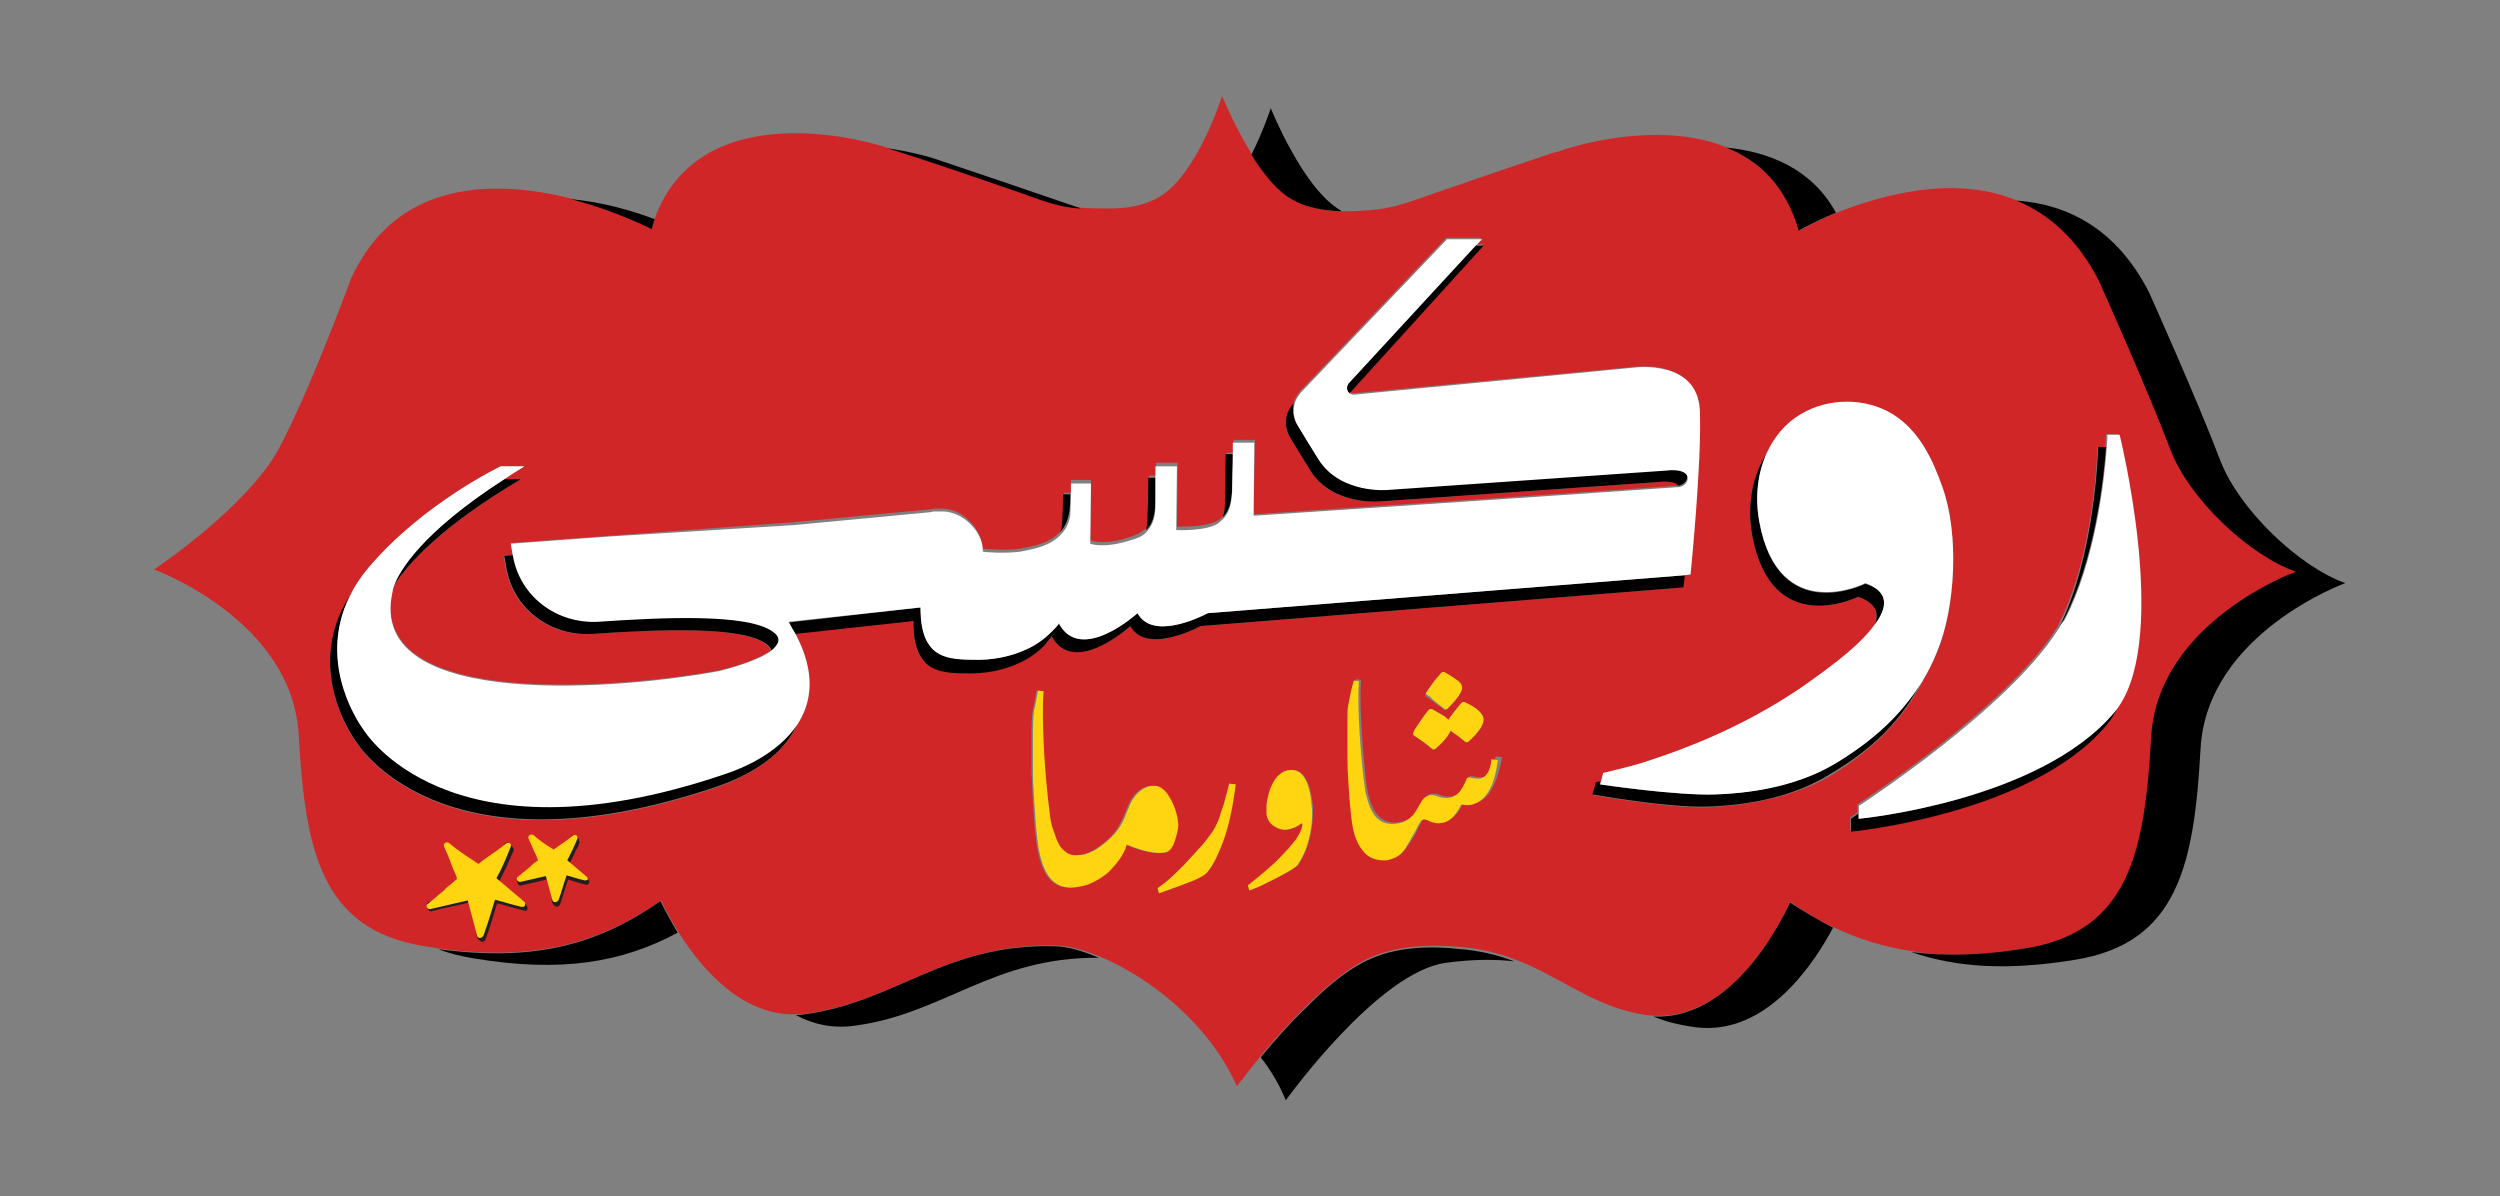 <?xml version="1.0" encoding="utf-8"?>
<!-- Generator: Adobe Illustrator 27.9.0, SVG Export Plug-In . SVG Version: 6.00 Build 0)  -->
<svg version="1.1" id="Layer_1" xmlns="http://www.w3.org/2000/svg" xmlns:xlink="http://www.w3.org/1999/xlink" x="0px" y="0px"
	 viewBox="0 0 349 167" style="enable-background:new 0 0 349 167;" xml:space="preserve">
<rect x="0" y="0" width="349" height="167" fill="#808080" stroke="none"/>
<style type="text/css">
	.st0{clip-path:url(#SVGID_00000164484580299984635020000010418060359573425808_);}
	.st1{clip-path:url(#SVGID_00000182526009366278563780000003278575394412287901_);fill:#D12627;}
	.st2{clip-path:url(#SVGID_00000182526009366278563780000003278575394412287901_);}
	.st3{clip-path:url(#SVGID_00000182526009366278563780000003278575394412287901_);fill:#FFFFFF;}
	.st4{clip-path:url(#SVGID_00000182526009366278563780000003278575394412287901_);fill:#231F20;}
	.st5{clip-path:url(#SVGID_00000182526009366278563780000003278575394412287901_);fill:#FFD410;}
</style>
<g>
	<g>
		<defs>
			<rect id="SVGID_1_" x="4.5" y="-52.5" width="340" height="272"/>
		</defs>
		<clipPath id="SVGID_00000059303854195685396190000010512291375354432426_">
			<use xlink:href="#SVGID_1_"  style="overflow:visible;"/>
		</clipPath>
		<g style="clip-path:url(#SVGID_00000059303854195685396190000010512291375354432426_);">
			<defs>
				<rect id="SVGID_00000044885270115910199570000015132771546603751608_" x="4.5" y="-52.5" width="340" height="272"/>
			</defs>
			<clipPath id="SVGID_00000002386495480563684220000003656254013414303401_">
				<use xlink:href="#SVGID_00000044885270115910199570000015132771546603751608_"  style="overflow:visible;"/>
			</clipPath>
			<path style="clip-path:url(#SVGID_00000002386495480563684220000003656254013414303401_);fill:#D12627;" d="M282.8,132.4
				c14.5-2.3,16.7-13.4,17.6-29.5c0.9-16.1,20.2-23.1,20.2-23.1c-6.6-2.3-14.9-10.3-17.5-17c-3.3-8.7-10-23.6-10-23.6
				c-3-6-7.1-9.4-11.5-11.2c-8.9-3.7-19.1-0.7-25.2,1.7c-3.2,1.3-5.2,2.5-5.2,2.5c-1.8-6.2-5.6-9.7-10.1-11.6
				c-8.4-3.5-19-0.9-22.5,0.2c-0.6,0.2-1.1,0.4-1.7,0.5c-3.9,1.3-7.7,2.6-11.5,3.9c-1.9,0.7-3.9,1.3-5.8,2c-2.3,0.8-4.6,1.7-7.1,2
				c-1.6,0.2-3.4,0.3-5.1,0.3c-2.5-0.1-5-0.5-7-1.7c-2.1-1.2-4-3.6-5.6-6.2c-2.5-4-4.2-8.2-4.2-8.2s-3.5,11.1-8.8,14.1
				c-2,1.2-4.5,1.6-6.9,1.6c-1.3,0-2.6,0-3.9-0.1c-0.7-0.1-1.4-0.1-2-0.2c-2.4-0.3-4.5-1.3-6.7-2c-6-2.1-12.1-4.2-18.2-6.1
				c-0.2-0.1-0.4-0.1-0.6-0.2c-5.1-1.6-26.1-6.4-32.1,10c-0.2,0.4-0.3,0.9-0.4,1.4c0,0-4.8-2.5-11.3-4.2
				C69.6,25.2,55.5,24.7,49,38.9c0,0-5.6,15.3-10,23.6c-4.4,8.3-17.5,17-17.5,17s19.3,7,20.2,23.1c0.9,16.1,3.1,27.2,17.6,29.5
				c0.6,0.1,1.3,0.2,1.9,0.3c13.4,1.8,22.3-0.6,31.1-6.7c0,0,0.8,1.9,2.4,4.4c3,4.8,8.7,11.8,16.6,11.5c0.4,0,0.8,0,1.2-0.1
				c12.8-1.7,19.5-9.9,35-9.5c1.6,0,3.8,0.6,6.2,1.6c6.6,2.8,15,9.1,19,18.1c-0.1-0.1,0.7-1,0.8-1.1c0.7-1,1.5-1.9,2.2-2.8
				c0.1-0.1,0.2-0.3,0.3-0.4c2-2.4,4.1-4.7,6.3-6.9c2.5-2.4,5.3-5,8.5-6.6c4-1.9,8.7-2.1,13.1-1.7c2.6,0.2,5.1,0.8,7.5,1.7
				c0.8,0.3,1.5,0.6,2.2,0.9c5.4,2.5,9.9,6,16.2,6.9c0.4,0,0.7,0.1,1.1,0.1c12.1,0.6,19-15.9,19-15.9c2,1.4,4,2.6,6,3.5
				c3.5,1.7,7.1,2.8,11.1,3.4C271.5,133.6,276.7,133.4,282.8,132.4 M292.8,62.4l1.1,0c0.1-1.1,0.1-1.8,0.1-1.8l1.7,0
				c0,0,6.9,27.7-0.1,37.9c-0.4,1-1,1.8-1.6,2.5c-10.5,12.6-35.7,14.9-35.7,14.9l0-1.8c0,0,0.4-0.2,1-0.7l0-1.1
				c0,0,20.8-13.5,27.8-24.6C292.5,77.6,292.8,62.4,292.8,62.4 M69.2,125.7c-0.6,1.7-1.1,3.6-1.8,5.4c-0.2-0.1-0.3-0.3-0.4-0.5
				c0-0.1,0-0.1,0-0.2c0,0,0,0,0,0c-0.7-2.8-0.7-2.8-1.3-5c-1.7,0.4-3.6,0.8-5.5,1.3c-0.1-0.2-0.2-0.3-0.1-0.4c0,0,0,0-0.1,0
				c1.4-1.1,2.6-2.2,4-3.3c0.1-0.1,0.3-0.3,0.3-0.3s-0.1-0.3-0.1-0.4c-0.6-1.4-1-2.5-1.9-4.4c1.5,1.2,2.9,2.1,4.5,3.1
				c1.4-1.2,3.2-2.3,4.1-3c0,0,0,0,0,0c0.2-0.1,0.3,0.4,0.4,0.6c-0.6,1.5-1.2,3-2,4.4c1.3,1.1,1.8,1.5,3.6,3
				c0.1,0.1,0.3,0.5,0.4,0.7C71.4,126.4,70.4,126,69.2,125.7 M79,122.3c-0.4,1.2-0.8,2.5-1.2,3.8c-0.1-0.1-0.2-0.2-0.3-0.4
				c0,0,0-0.1,0-0.1c0,0,0,0,0,0c-0.5-2-0.5-1.9-0.9-3.5c-1.2,0.3-2.5,0.5-3.9,0.9c-0.1-0.1-0.2-0.2-0.1-0.3c0,0,0,0,0,0
				c1-0.8,1.8-1.6,2.8-2.3c0.1-0.1,0.2-0.2,0.2-0.2s0-0.2-0.1-0.3c-0.4-1-0.7-1.7-1.3-3.1c1.1,0.9,2,1.4,3.1,2.2
				c1-0.8,2.2-1.6,2.9-2.1c0,0,0,0,0,0c0.1,0,0.2,0.3,0.3,0.4c-0.4,1.1-0.9,2.1-1.4,3.1c0.9,0.7,1.3,1,2.5,2.1
				c0.1,0.1,0.2,0.4,0.3,0.5C80.6,122.8,79.8,122.5,79,122.3 M134.7,93.9c-1.9-0.1-4.4-0.2-5.8-1.7c-1.3-1.5-1.4-3.7-1.5-5.6
				L111,88.4c3,5.6,2.3,9.8,0.2,12.9c-2.2,4.9-8,7.5-11.1,8.6c-38.9,13.2-50.4-6.3-50.4-6.3s-7.5-9.9-0.9-20.3
				c0.6-1.3,1.5-2.6,2.6-4c7.6-9,18.5-14.2,18.5-14.2l3.3,0c-1,0.6-1.9,1.2-2.8,1.8l2.3,0C61.5,73.6,56.9,78.8,55,81.7
				c-0.2,0.5-0.2,0.8-0.2,0.8C51,99.6,88.2,95.8,100.3,93.6c1.4-0.3,5.4-1.4,7.3-2.8c-0.1-0.3-0.3-0.6-0.7-0.9
				c-3.6-2.6-15.6-2-24.4-1.4c-5.7,0.4-10.9-3.5-11.9-9.2l-0.3-1.7l1.3-0.1l-0.3-1.7l13.7-1l25.8-1.9l19-1.8c0,0,0.2,0,0.6-0.1
				c0.2,0,0.3,0,0.5,0c0.1,0,0.1,0,0.2,0c0.2,0,0.4,0,0.6,0c1.4,0.1,2.6,0.7,3.5,1.6c1.1,1,1.8,2.3,1.9,3.8c0,0.1,0,0.1,0,0.2
				c0.2,0,3.3,0.3,5.3,0c1.6-0.3,4.2-0.7,5.7-2.5c0.1-0.2,0.1-0.5,0.2-0.8c0.2-1.4,0.2-4.5,0.2-4.5l1,0c0-1,0-1.8,0-1.8l2.8,0
				l-0.1,8.4c0,0,1.9,0.9,6-0.6c0.8-0.3,1.4-0.7,1.9-1.1c0.3-0.9,0.2-1.9,0.2-2.5c0-1.3,0.1-4.8,0.1-4.8l1,0c0-1,0-1.8,0-1.8l3,0
				l-0.1,8.9c0,0,4,0.2,5.8-0.9c0.3-0.2,0.5-0.4,0.7-0.6c0.2-0.6,0.2-1.3,0.3-2c0.1-2.1,0.1-6.8,0.1-6.8l1,0c0-1,0-1.8,0-1.8l3,0
				L175,71.8c13-0.9,37.8-2.5,59.3-4c0,0,0.1,0,0.1,0c-0.4-0.4-1.2-0.7-2.9-0.5L192.6,70c0,0-6.6,0.6-9.6-4.2
				c-1.2-1.9-2.2-3.6-3-4.9c-0.8-1.4-0.6-3.2,0.5-4.5l0.1-0.1c0.1-0.6,0.5-1.2,0.9-1.7l20.4-21.4l4.9,0l-0.9,0.9l1.2,0l-18.7,20.6
				c0.2,0.1,0.4,0.2,0.6,0.2l39.2-3.7c0,0,8.7-1.1,9,6c0.3,7.1-1.3,22.9-1.3,22.9l-0.8,0.1C235,81.4,235,82,235,82l-67.4,5.4
				c-1.5,0.8-7.8,3.7-9.8,0c0,0-8,7.2-11,1.4c0.1,0.2-0.9,1.1-1,1.2c-1,1-2.1,1.8-3.4,2.4C140,93.5,137.3,93.9,134.7,93.9 M199.6,99
				l0.3,0c0.6,0.3,1,0.5,1.4,0.8c0.4,0.2,0.7,0.5,0.9,0.7c0.3-0.5,0.7-1,1.1-1.5c0.4-0.5,0.7-0.9,0.9-1l0.2,0c0.9,0.4,1.5,0.8,2,1.2
				c0.4,0.4,0.7,0.7,0.7,1.2c0.1,0.8-0.6,1.8-2.2,3.2l-0.3,0c-0.4-0.3-0.8-0.6-1.1-0.9c-0.4-0.3-0.7-0.5-1-0.7
				c-0.3,0.7-1,1.6-2.2,2.6l-0.3,0c-0.5-0.4-1-0.8-1.4-1.1c-0.5-0.3-0.9-0.6-1.3-0.9l0-0.3c0.2-0.3,0.4-0.7,0.7-1.2
				c0.3-0.5,0.6-0.9,0.9-1.3C199.2,99.4,199.5,99.2,199.6,99 M199,96.8c0.3-0.5,0.6-0.9,0.9-1.3c0.3-0.4,0.6-0.8,0.9-1.1
				c0.3-0.3,0.5-0.5,0.5-0.5l0.2,0c0.9,0.5,1.5,0.9,1.9,1.2c0.4,0.3,0.6,0.6,0.6,0.9c0.1,0.6-0.6,1.6-2.1,3.1l-0.3,0
				c-0.2-0.2-0.5-0.4-0.9-0.7c-0.4-0.3-0.8-0.6-1.1-0.8c-0.3-0.2-0.6-0.4-0.6-0.4L199,96.8z M168.3,122c-0.5,0.3-1.3,0.7-2.4,1.2
				c-1.1,0.4-2.5,1-4.1,1.5l-0.2-0.7c0.6-0.4,1.3-1,2.1-1.7c0.7-0.7,1.5-1.4,2.2-2.2c0.7-0.8,1.4-1.5,2-2.2c0.6-0.7,1-1.3,1.3-1.7
				c0.3-0.4,0.6-1,0.9-1.7c0.3-0.7,0.6-1.5,0.8-2.4c0.3-0.9,0.5-1.8,0.7-2.7l0.9,0.1c-0.5,3.3-1.1,6-1.8,8.1
				C169.9,119.7,169.2,121.2,168.3,122 M150.9,123.7c-0.5,0.1-1,0.2-1.5,0.2c-2.8,0.1-4.3-2.3-4.8-6.9c-0.2-1.7-0.3-3.3-0.4-4.9
				c-0.1-1.5-0.1-3-0.2-4.2c0-1.3,0-2.3,0-3.2c0-0.9,0-1.5,0-1.8c0-0.9,0-3.1,0.2-3.9c0.2-0.8,0.3-1.6,0.5-2.6l0.8,0.1
				c-0.1,1.7,0,5,0,7.3c0.1,2.3,0.3,4.8,0.6,7.7c0.1,0.8,0.2,1.7,0.3,2.5c0.1,0.8,0.3,1.6,0.6,2.3c0.3,0.7,0.6,1.6,1,2.1
				c1,1.1,1.7,1.1,3.1,0.9c0.5-0.1,1.1-0.4,1.7-0.7c1-0.7,1.8-1.2,2.7-2.3c1.2-1.5,1.6-3.1,2.1-4.1c0.8-1.8,2.2-2.5,3.2-2.5
				c0.9,0,1.8,0.6,2.5,2c0.6,1.2,1,2.3,1,3.4c0,0.6-0.1,1.4-0.5,2.3c-0.4,1-0.8,1.5-1.3,1.6c-1.2,0.2-2.8,0-5.4-1.1
				c-0.4,1.5-1.5,2.8-2.7,3.8c-0.7,0.6-1.6,1.1-2.4,1.5C151.7,123.4,151.3,123.6,150.9,123.7 M183.2,115c-0.1,1-0.3,1.9-0.6,2.9
				c-0.3,1-0.8,2-1.4,2.9c-0.3,0.2-0.8,0.6-1.5,1c-0.7,0.4-1.6,0.8-2.5,1.3c-0.9,0.4-1.8,0.8-2.7,1.2l-0.2-0.7
				c1.4-1.1,2.7-2.2,3.9-3.3c1.2-1.1,2.1-2.2,2.8-3.1c0.7-0.9,1-1.6,0.9-2.1c0-0.1,0-0.2-0.1-0.2c-0.6,0.5-1.3,0.8-2,0.9
				c-0.7,0.1-1.4-0.1-1.9-0.5c-0.6-0.4-0.9-0.9-1-1.6c0-0.4-0.1-0.9,0-1.3c0.1-1,0.4-2.2,0.9-3.1c0.5-0.9,1.3-1.7,2.3-1.8
				c1.8-0.2,2.8,1.5,3.2,5C183.3,113.2,183.3,114,183.2,115 M205.4,112.2c-0.2,0-0.3,0-0.5,0c-0.2,0-0.4,0-0.6-0.1
				c-0.8,1.6-1.7,2.5-2.8,2.6c-0.6,0.1-1.1,0-1.5-0.2c-0.4-0.2-0.7-0.3-0.9-0.3c-0.2,0-0.4,0.1-0.5,0.3c-0.1,0.2-0.4,0.6-0.7,1.3
				c-0.3,0.7-0.7,1.3-1.1,1.9c-0.4,0.6-0.8,1.1-1.2,1.5c-0.3,0.3-0.6,0.4-1,0.5c-0.2,0.1-0.4,0.1-0.7,0.2c0,0,0,0,0,0c0,0,0,0,0,0
				c0,0,0,0,0,0c-1.5,0.1-2.6-0.3-3.4-1.4c-0.8-1.1-1.3-2.8-1.6-5c-0.2-1.7-0.3-3.4-0.4-5c-0.1-1.6-0.1-3-0.1-4.4c0-1.4,0-2.6,0-3.6
				c0-1,0.1-1.7,0.1-2.2c0.1-1.1,0.4-2.2,0.8-3.5l0.7,0.1c-0.1,1.4-0.1,3.2,0,5.4c0.1,2.2,0.3,4.8,0.6,7.7c0.1,0.8,0.1,1.5,0.3,2.3
				c0.1,0.8,0.4,1.6,0.7,2.3c0.3,0.7,0.7,1.3,1.3,1.7c0.6,0.4,1.3,0.6,2.2,0.5c1.2-0.1,2.2-0.7,2.8-1.7l0.9-1.5
				c0.3-0.5,0.7-0.8,1.2-0.8c0.2,0,0.3,0,0.5,0c0.2,0,0.4,0.1,0.6,0.2c0.5,0.2,0.9,0.2,1.4,0.2c0.6-0.1,1.1-0.3,1.4-0.7
				c0.4-0.4,0.7-1.1,1.2-2.1l0.3-0.1c0.5,0.2,1,0.2,1.5,0.2c0.9-0.1,1.5-1.1,1.9-2.9l0.9,0.1C208.9,109.9,207.6,112,205.4,112.2
				 M238.5,112.7c-5.4,0.2-16.1-1.7-16.1-1.7l0.5-1.7c0,0,0.2,0,0.6-0.1l0.3-1.2c0,0,4.2-1.1,5.4-1.4c8.2-2.7,15.7-6,22.8-10.9
				c1.6-1.1,7.2-4.9,9.7-8.4c0.6-1.7,0.2-3.2-2.3-4c0,0-12.1,6.1-14.8-8.6c-0.7-4-0.1-8.2,2.1-11.5c1-2.1,2.6-4,4.7-5.3
				c3.8-2.3,8.9-2.3,12.8,0c3.8,2.2,5.6,6.3,7,10.3c2.3,6.5,1.8,16.7-0.8,22.9c-0.6,1.5-1.4,2.9-2.1,4.2c-2.9,5.5-7,9.4-12.6,12.9
				C250.6,111.2,244.5,112.4,238.5,112.7"/>
			<path style="clip-path:url(#SVGID_00000002386495480563684220000003656254013414303401_);" d="M112.3,141.6
				c-0.4,0.1-0.8,0.1-1.2,0.1c2.4,1.3,5.1,1.9,8.1,1.5c12.5-1.6,19.3-9.6,34.2-9.5c-2.4-1-4.5-1.6-6.2-1.6
				C131.9,131.7,125.1,139.9,112.3,141.6"/>
			<path style="clip-path:url(#SVGID_00000002386495480563684220000003656254013414303401_);" d="M61.2,132.5c1.5,0.6,3.2,1,5,1.3
				c12.1,2,20.6,0.6,28.4-3.6c-1.5-2.5-2.4-4.4-2.4-4.4C83.4,131.9,74.6,134.3,61.2,132.5"/>
			<path style="clip-path:url(#SVGID_00000002386495480563684220000003656254013414303401_);" d="M251.1,32.2c0,0,2-1.2,5.2-2.5
				c-3.4-6.2-9.4-8.5-15.3-9.1C245.5,22.4,249.3,25.9,251.1,32.2"/>
			<path style="clip-path:url(#SVGID_00000002386495480563684220000003656254013414303401_);" d="M148.9,28.9c0.7,0.1,1.3,0.2,2,0.2
				c-5.5-1.9-16.7-5.7-20.6-7c-1.3-0.4-3.6-1-6.4-1.4c6.1,1.9,12.1,4,18.2,6.1C144.4,27.6,146.6,28.5,148.9,28.9"/>
			<path style="clip-path:url(#SVGID_00000002386495480563684220000003656254013414303401_);" d="M230.8,141.9
				c1.7,0.7,3.6,1.2,5.9,1.5c10.1,1.3,16.8-9.4,19.2-13.9c-2-1-4-2.2-6-3.5C249.8,126,242.9,142.5,230.8,141.9"/>
			<path style="clip-path:url(#SVGID_00000002386495480563684220000003656254013414303401_);" d="M180.3,27.8c2,1.2,4.5,1.6,7,1.7
				c0,0-0.1,0-0.1-0.1c-5.3-3-9.8-14.3-9.8-14.3s-1,3.1-2.7,6.5C176.3,24.2,178.3,26.7,180.3,27.8"/>
			<path style="clip-path:url(#SVGID_00000002386495480563684220000003656254013414303401_);" d="M190.8,134.1
				c-3.3,1.6-6.1,4.2-8.5,6.6c-2.3,2.2-4.3,4.5-6.3,6.9c1.4,1.8,2.6,3.8,3.5,6c0,0,12.9-18,22.4-19.2c3.7-0.5,6.8-0.5,9.5-0.2
				c-2.4-0.9-4.9-1.5-7.5-1.7C199.4,132,194.7,132.2,190.8,134.1"/>
			<path style="clip-path:url(#SVGID_00000002386495480563684220000003656254013414303401_);" d="M91.4,30.6
				c-3.2-1.2-7.3-2.4-11.7-2.8c6.5,1.7,11.3,4.2,11.3,4.2C91.1,31.5,91.2,31,91.4,30.6"/>
			<path style="clip-path:url(#SVGID_00000002386495480563684220000003656254013414303401_);" d="M310,64.4
				c-3.3-8.7-10-23.6-10-23.6c-4.6-9-11.5-12.3-18.5-12.8c4.4,1.8,8.5,5.3,11.5,11.2c0,0,6.7,14.9,10,23.6
				c2.6,6.8,10.9,14.7,17.5,17c0,0-19.3,7-20.2,23.1c-0.9,16.1-3.1,27.2-17.6,29.5c-6.1,1-11.3,1.1-15.9,0.5
				c6.4,2.2,13.5,2.6,22.8,1.1c14.5-2.3,16.7-13.4,17.6-29.5c0.9-16.1,20.2-23.1,20.2-23.1C320.9,79.1,312.6,71.1,310,64.4"/>
			<path style="clip-path:url(#SVGID_00000002386495480563684220000003656254013414303401_);" d="M108,88.1
				c-3.6-2.6-15.6-2-24.4-1.4c-5.7,0.4-10.9-3.5-11.9-9.2l0,0l-1.3,0.1l0.3,1.7c1,5.7,6.1,9.5,11.9,9.2c8.8-0.6,20.9-1.2,24.4,1.4
				c0.4,0.3,0.6,0.6,0.7,0.9C108.8,90,109.2,89.1,108,88.1"/>
			<path style="clip-path:url(#SVGID_00000002386495480563684220000003656254013414303401_);" d="M55,81.7
				c1.9-2.9,6.4-8.1,17.7-14.8l-2.3,0C58.7,74.4,55.7,79.8,55,81.7"/>
			<path style="clip-path:url(#SVGID_00000002386495480563684220000003656254013414303401_);" d="M149.4,69l-1,0c0,0,0,3.1-0.2,4.5
				c0,0.3-0.1,0.5-0.2,0.8c0.6-0.7,1-1.5,1.2-2.5C149.4,71.1,149.4,70,149.4,69"/>
			<path style="clip-path:url(#SVGID_00000002386495480563684220000003656254013414303401_);" d="M101.1,108
				c-38.9,13.2-50.4-6.3-50.4-6.3s-6.6-8.8-1.9-18.5c-6.6,10.4,0.9,20.3,0.9,20.3s11.5,19.5,50.4,6.3c3.2-1.1,9-3.7,11.1-8.6
				C108.6,105,103.8,107.1,101.1,108"/>
			<path style="clip-path:url(#SVGID_00000002386495480563684220000003656254013414303401_);" d="M146.8,88.8c3.1,5.8,11-1.4,11-1.4
				c2,3.7,8.3,0.8,9.8,0L235,82c0,0,0.1-0.6,0.2-1.7l-66.6,5.3c-1.5,0.8-7.8,3.7-9.8,0c0,0-8,7.2-11,1.4c0.1,0.2-0.9,1.1-1,1.2
				c-1,1-2.1,1.8-3.4,2.4c-2.4,1.1-5,1.6-7.6,1.5c-1.9-0.1-4.4-0.2-5.8-1.7c-1.3-1.5-1.4-3.7-1.5-5.6l-18.4,2.1
				c0.3,0.5,0.6,1.1,0.9,1.6l16.5-1.8c0,1.9,0.2,4.1,1.5,5.6c1.3,1.6,3.8,1.7,5.8,1.7c2.6,0.1,5.3-0.4,7.6-1.5
				c1.3-0.6,2.4-1.4,3.4-2.4C145.9,89.9,146.8,89,146.8,88.8"/>
			<path style="clip-path:url(#SVGID_00000002386495480563684220000003656254013414303401_);" d="M232.4,65.5l-38.8,2.7
				c0,0-6.6,0.6-9.6-4.2c-1.2-1.9-2.2-3.6-3-4.9c-0.5-0.9-0.6-1.9-0.4-2.8l-0.1,0.1c-1.1,1.2-1.3,3-0.5,4.5c0.8,1.3,1.8,3,3,4.9
				c3.1,4.8,9.6,4.2,9.6,4.2l38.8-2.7c1.7-0.2,2.6,0.1,2.9,0.5C235.8,67.6,236.7,65.1,232.4,65.5"/>
			<path style="clip-path:url(#SVGID_00000002386495480563684220000003656254013414303401_);" d="M161.3,69.7c0-0.7,0-2,0-3l-1,0
				c0,0,0,3.5-0.1,4.8c0,0.6,0,1.5-0.2,2.5C161.4,72.6,161.2,70.7,161.3,69.7"/>
			<path style="clip-path:url(#SVGID_00000002386495480563684220000003656254013414303401_);" d="M188.4,54.9l18.7-20.6l-1.2,0
				l-17.7,19.2C187.9,54,188,54.6,188.4,54.9"/>
			<path style="clip-path:url(#SVGID_00000002386495480563684220000003656254013414303401_);" d="M172.1,63.4l-1,0
				c0,0-0.1,4.8-0.1,6.8c0,0.8-0.1,1.4-0.3,2c0.9-0.9,1.2-2.1,1.3-3.8C172,67.2,172.1,65,172.1,63.4"/>
			<path style="clip-path:url(#SVGID_00000002386495480563684220000003656254013414303401_);" d="M268.2,95.2
				c-2.8,4.6-6.6,8-11.6,11.1c-5,3.1-11.2,4.4-17.2,4.6c-5.4,0.2-16.1-1.4-16.1-1.4l0.1-0.4c-0.4,0-0.6,0.1-0.6,0.1l-0.5,1.7
				c0,0,10.6,1.9,16.1,1.7c5.9-0.2,12.1-1.4,17.2-4.6C261.3,104.6,265.4,100.7,268.2,95.2"/>
			<path style="clip-path:url(#SVGID_00000002386495480563684220000003656254013414303401_);" d="M260.4,81.5c0,0-12.1,6.1-14.8-8.6
				c-0.6-3.3-0.3-6.8,1.1-9.7c-2.2,3.3-2.8,7.5-2.1,11.5c2.7,14.7,14.8,8.6,14.8,8.6c2.5,0.9,3,2.3,2.3,4
				C263.5,84.9,263.8,82.6,260.4,81.5"/>
			<path style="clip-path:url(#SVGID_00000002386495480563684220000003656254013414303401_);" d="M288.1,86.5
				c4.3-8.2,5.6-19.7,5.9-24.1l-1.1,0c0,0-0.3,15.2-5.6,25.5C287.6,87.4,287.8,87,288.1,86.5"/>
			<path style="clip-path:url(#SVGID_00000002386495480563684220000003656254013414303401_);" d="M259.4,114.3l0-0.7
				c-0.6,0.4-1,0.7-1,0.7l0,1.8c0,0,25.2-2.4,35.7-14.9c0.6-0.7,1.1-1.6,1.6-2.5c-0.2,0.3-0.4,0.5-0.6,0.8
				C284.6,112,259.4,114.3,259.4,114.3"/>
			<path style="clip-path:url(#SVGID_00000002386495480563684220000003656254013414303401_);fill:#FFFFFF;" d="M128.5,84.8
				c0,1.9,0.2,4.1,1.5,5.6c1.3,1.6,3.8,1.7,5.8,1.7c2.6,0.1,5.3-0.4,7.6-1.5c1.3-0.6,2.4-1.4,3.4-2.4c0.1-0.1,1.1-1.1,1-1.2
				c3.1,5.8,11-1.4,11-1.4c2,3.7,8.3,0.8,9.8,0l66.6-5.3l0.8-0.1c0,0,1.6-15.8,1.3-22.9c-0.3-7.1-9-6-9-6L189,55.1
				c-0.2,0-0.5-0.1-0.6-0.2c-0.4-0.3-0.5-0.9-0.1-1.4l17.7-19.2l0.9-0.9l-4.9,0l-20.4,21.4c-0.4,0.5-0.8,1.1-0.9,1.7
				c-0.2,0.9-0.1,1.9,0.4,2.8c0.8,1.3,1.8,3,3,4.9c3.1,4.8,9.6,4.2,9.6,4.2l38.8-2.7c4.2-0.5,3.4,2.1,1.9,2.3c0,0-0.1,0-0.1,0
				c-21.5,1.5-46.2,3.1-59.3,4l0.1-10.2l-3,0c0,0,0,0.8,0,1.8c0,1.6-0.1,3.8-0.1,5.1c-0.1,1.7-0.4,2.9-1.3,3.8
				c-0.2,0.2-0.5,0.4-0.7,0.6c-1.8,1.1-5.8,0.9-5.8,0.9l0.1-8.9l-3,0c0,0,0,0.8,0,1.8c0,1.1,0,2.3,0,3c0,1,0.1,2.9-1.2,4.3
				c-0.4,0.5-1.1,0.9-1.9,1.1c-4.1,1.4-6,0.6-6,0.6l0.1-8.4l-2.8,0c0,0,0,0.8,0,1.8c0,1-0.1,2.2-0.1,2.7c-0.2,1.1-0.6,1.9-1.2,2.5
				c-1.5,1.8-4.2,2.2-5.7,2.5c-2,0.3-5.1,0.1-5.3,0c0-0.1,0-0.1,0-0.2c0-1.4-0.8-2.8-1.9-3.8c-0.9-0.9-2.2-1.5-3.5-1.6
				c-0.2,0-0.4,0-0.6,0c0,0-0.1,0-0.2,0c-0.2,0-0.3,0-0.5,0c-0.4,0-0.5,0.1-0.6,0.1l-19,1.8L85,74.9l-13.7,1l0.3,1.7l0,0
				c1,5.7,6.1,9.5,11.9,9.2c8.8-0.6,20.9-1.2,24.4,1.4c1.3,0.9,0.8,1.8-0.3,2.7c-1.9,1.4-6,2.5-7.3,2.8c-12.2,2.3-49.4,6-45.5-11.1
				c0,0,0-0.3,0.2-0.8c0.7-1.9,3.6-7.3,15.4-14.9c0.9-0.6,1.8-1.2,2.8-1.8l-3.3,0c0,0-10.9,5.2-18.5,14.2c-1.1,1.3-2,2.7-2.6,4
				c-4.8,9.7,1.9,18.5,1.9,18.5s11.5,19.5,50.4,6.3c2.8-0.9,7.5-3,10.1-6.8c2.1-3.1,2.8-7.3-0.2-12.9c-0.3-0.5-0.6-1-0.9-1.6
				L128.5,84.8z"/>
			<path style="clip-path:url(#SVGID_00000002386495480563684220000003656254013414303401_);fill:#FFFFFF;" d="M239.5,110.9
				c5.9-0.2,12.1-1.4,17.2-4.6c5-3.1,8.7-6.5,11.6-11.1c0.8-1.3,1.5-2.7,2.1-4.2c2.6-6.2,3.1-16.4,0.8-22.9c-1.4-4-3.3-8-7-10.3
				c-3.8-2.3-8.9-2.3-12.8,0c-2.2,1.3-3.7,3.2-4.7,5.3c-1.4,3-1.7,6.4-1.1,9.7c2.7,14.7,14.8,8.6,14.8,8.6c3.4,1.2,3.1,3.4,1.3,5.8
				c-2.5,3.5-8.1,7.2-9.7,8.4c-7.1,4.9-14.6,8.3-22.8,10.9c-1.2,0.4-5.4,1.4-5.4,1.4l-0.3,1.2l-0.1,0.4
				C223.4,109.5,234.1,111.1,239.5,110.9"/>
			<path style="clip-path:url(#SVGID_00000002386495480563684220000003656254013414303401_);fill:#FFFFFF;" d="M287.3,87.9
				c-7,11.1-27.8,24.6-27.8,24.6l0,1.1l0,0.7c0,0,25.2-2.4,35.7-14.9c0.2-0.2,0.4-0.5,0.6-0.8c7-10.2,0.1-37.9,0.1-37.9l-1.7,0
				c0,0,0,0.7-0.1,1.8c-0.3,4.4-1.6,15.9-5.9,24.1C287.8,87,287.6,87.4,287.3,87.9"/>
			<path style="clip-path:url(#SVGID_00000002386495480563684220000003656254013414303401_);fill:#231F20;" d="M71.4,118
				c-0.2-0.3-0.5-0.5-0.8-0.3c-0.2,0.1-0.2,0.3-0.3,0.5c-0.1,0.2-0.2,0.4-0.2,0.6c-0.1,0.4-0.3,0.7-0.5,1.1
				c-0.4,0.9-0.8,1.7-1.3,2.5c-0.1,0.2-0.1,0.4,0.1,0.5c0.2,0.1,0.3,0.3,0.5,0.4c0.1,0,0.1,0.1,0.2,0.1c0.2,0.1,0.4,0,0.5-0.2
				c0.4-0.7,0.7-1.4,1.1-2.2c0.2-0.4,0.3-0.8,0.5-1.1c0.2-0.4,0.3-0.8,0.5-1.1C71.8,118.6,71.6,118.3,71.4,118 M70.7,118.5
				C70.7,118.4,70.7,118.4,70.7,118.5"/>
			<path style="clip-path:url(#SVGID_00000002386495480563684220000003656254013414303401_);fill:#231F20;" d="M66.1,125.4
				c0-0.1-0.1-0.2-0.1-0.4c-0.1-0.2-0.3-0.4-0.5-0.3c-1.9,0.4-3.7,0.8-5.6,1.2c-0.2,0-0.2,0.1-0.3,0.3c-0.1,0.3,0,0.5,0.2,0.8
				c0.1,0.2,0.3,0.3,0.5,0.2c1.8-0.5,3.7-0.8,5.5-1.3C66.1,125.9,66.2,125.6,66.1,125.4"/>
			<path style="clip-path:url(#SVGID_00000002386495480563684220000003656254013414303401_);fill:#231F20;" d="M73.6,126.6
				c-0.1-0.2-0.2-0.5-0.4-0.7c0-0.1-0.1-0.1-0.2-0.2c0,0-0.1,0-0.2,0c-1.3-0.3-2.7-0.7-4-1.1c-0.2-0.1-0.5,0.1-0.5,0.3
				c-0.4,1.1-0.7,2.3-1.1,3.4c-0.2,0.6-0.4,1.2-0.6,1.7c-0.2,0.6,0,1.1,0.5,1.4c0.3,0.2,0.6,0,0.7-0.3c0.6-1.7,1.1-3.3,1.6-5
				c1.2,0.3,2.4,0.7,3.7,1C73.5,127.3,73.8,126.9,73.6,126.6"/>
			<path style="clip-path:url(#SVGID_00000002386495480563684220000003656254013414303401_);fill:#FFD410;" d="M73.2,125.9
				c0-0.1-0.1-0.1-0.1-0.1c-1.3-1.1-2.5-2.1-3.8-3.2c0.8-1.4,1.4-2.9,2-4.4c0.2-0.5-0.4-0.7-0.7-0.4c-1.2,1-2.6,1.8-3.8,2.8
				c-1.4-0.9-2.8-1.8-4.1-2.9c-0.4-0.3-0.9,0.1-0.7,0.5c0.4,0.9,0.8,1.8,1.1,2.7c0.2,0.6,0.6,1.2,0.7,1.8c-0.2,0.2-0.5,0.4-0.7,0.6
				c-0.4,0.3-0.8,0.6-1.1,1c-0.8,0.6-1.5,1.3-2.3,1.9c-0.4,0.3,0,0.8,0.4,0.7c1.7-0.4,3.5-0.8,5.2-1.2c0.4,1.6,0.9,3.3,1.3,4.9
				c0.1,0.5,0.7,0.4,0.9,0c0.6-1.7,1.1-3.3,1.6-5c1.2,0.3,2.4,0.7,3.7,1c0.2,0,0.4,0,0.5-0.2C73.3,126.2,73.4,126,73.2,125.9"/>
			<path style="clip-path:url(#SVGID_00000002386495480563684220000003656254013414303401_);fill:#231F20;" d="M77,122.1
				c0-0.1,0-0.2-0.1-0.3c-0.1-0.2-0.3-0.4-0.5-0.3c-1.3,0.3-2.6,0.5-3.9,0.9c-0.2,0-0.2,0.1-0.3,0.3c-0.1,0.2,0,0.5,0.1,0.7
				c0.1,0.2,0.3,0.3,0.5,0.2c1.3-0.3,2.6-0.6,3.9-0.9C76.9,122.6,77,122.3,77,122.1"/>
			<path style="clip-path:url(#SVGID_00000002386495480563684220000003656254013414303401_);fill:#231F20;" d="M82.2,122.9
				c-0.2-0.3-0.3-0.6-0.6-0.7c-0.4-0.1-0.7-0.2-1.1-0.3c-0.6-0.2-1.1-0.3-1.7-0.5c-0.2-0.1-0.3,0-0.4,0.1c0,0.1-0.1,0.1-0.1,0.2
				c-0.3,0.8-0.5,1.6-0.8,2.4c-0.1,0.4-0.3,0.8-0.4,1.2c-0.2,0.5,0,0.9,0.4,1.2c0.3,0.2,0.6,0,0.7-0.3c0.4-1.1,0.7-2.3,1.1-3.4
				c0.8,0.2,1.6,0.5,2.5,0.7C82.1,123.6,82.4,123.2,82.2,122.9"/>
			<path style="clip-path:url(#SVGID_00000002386495480563684220000003656254013414303401_);fill:#231F20;" d="M80.8,117.1
				C80.8,117.1,80.8,117.1,80.8,117.1C80.8,117.1,80.7,117.1,80.8,117.1c-0.1-0.1-0.1-0.2-0.1-0.2c-0.1-0.3-0.5-0.4-0.8-0.3
				c-0.2,0.1-0.2,0.3-0.3,0.5c-0.1,0.1-0.1,0.3-0.2,0.4c-0.1,0.2-0.2,0.5-0.3,0.7c-0.3,0.6-0.6,1.2-0.9,1.8
				c-0.1,0.2-0.1,0.4,0.1,0.5c0.1,0.1,0.2,0.2,0.4,0.3c0.1,0,0.1,0.1,0.2,0.1c0.2,0.1,0.4,0,0.5-0.2c0.3-0.5,0.5-1,0.8-1.5
				c0.1-0.3,0.2-0.6,0.4-0.8c0.1-0.3,0.2-0.5,0.3-0.8C80.9,117.4,80.8,117.3,80.8,117.1"/>
			<path style="clip-path:url(#SVGID_00000002386495480563684220000003656254013414303401_);fill:#FFD410;" d="M81.9,122.4
				c0-0.1-0.1-0.1-0.1-0.1c-0.8-0.7-1.7-1.4-2.6-2.2c0.5-1,1-2,1.4-3c0.2-0.5-0.4-0.7-0.7-0.4c-0.8,0.7-1.7,1.2-2.6,1.9
				c-1-0.6-1.9-1.2-2.8-2c-0.4-0.3-0.9,0.1-0.7,0.5c0.3,0.6,0.5,1.2,0.8,1.8c0.2,0.4,0.4,0.8,0.5,1.2c-0.1,0.1-0.3,0.2-0.4,0.3
				c-0.3,0.2-0.6,0.5-0.8,0.7c-0.5,0.4-1.1,0.9-1.6,1.3c-0.4,0.3,0,0.8,0.4,0.7c1.2-0.3,2.3-0.5,3.5-0.8c0.3,1.1,0.6,2.2,0.9,3.3
				c0.1,0.5,0.7,0.4,0.9,0c0.4-1.1,0.7-2.3,1.1-3.4c0.8,0.2,1.6,0.5,2.5,0.7c0.2,0,0.4,0,0.5-0.2C82,122.7,82.1,122.5,81.9,122.4"/>
			<path style="clip-path:url(#SVGID_00000002386495480563684220000003656254013414303401_);fill:#FFD410;" d="M171.6,109.4
				c-0.2,0.9-0.5,1.8-0.7,2.7c-0.3,0.9-0.6,1.7-0.8,2.4c-0.3,0.7-0.6,1.3-0.9,1.7c-0.3,0.4-0.7,1-1.3,1.7c-0.6,0.7-1.3,1.4-2,2.2
				c-0.7,0.8-1.5,1.5-2.2,2.2c-0.7,0.7-1.4,1.2-2.1,1.7l0.2,0.7c1.7-0.6,3-1.1,4.1-1.5c1.1-0.4,1.9-0.8,2.4-1.2
				c0.8-0.8,1.6-2.3,2.4-4.4c0.8-2.1,1.4-4.8,1.8-8.1L171.6,109.4z"/>
			<path style="clip-path:url(#SVGID_00000002386495480563684220000003656254013414303401_);fill:#FFD410;" d="M180,107.5
				c-1.1,0.1-1.9,1-2.3,1.8c-0.5,0.9-0.8,2.1-0.9,3.1c0,0.4,0,0.9,0,1.3c0.1,0.6,0.4,1.2,1,1.6c0.6,0.4,1.2,0.6,1.9,0.5
				c0.7-0.1,1.4-0.4,2-0.9c0,0,0.1,0.1,0.1,0.2c0,0.5-0.3,1.2-0.9,2.1c-0.7,0.9-1.6,1.9-2.8,3.1c-1.2,1.1-2.5,2.2-3.9,3.3l0.2,0.7
				c0.9-0.3,1.8-0.7,2.7-1.2c0.9-0.4,1.8-0.9,2.5-1.3c0.7-0.4,1.2-0.7,1.5-1c0.6-0.9,1.1-1.9,1.4-2.9c0.3-1,0.5-2,0.6-2.9
				c0.1-1,0.1-1.8,0-2.6C182.8,109,181.8,107.3,180,107.5"/>
			<path style="clip-path:url(#SVGID_00000002386495480563684220000003656254013414303401_);fill:#FFD410;" d="M198,101.1
				c-0.3,0.5-0.6,0.8-0.7,1.2l0,0.3c0.4,0.3,0.9,0.6,1.3,0.9c0.5,0.3,0.9,0.7,1.4,1.1l0.3,0c1.2-1,1.9-1.9,2.2-2.6
				c0.3,0.2,0.6,0.5,1,0.7c0.4,0.3,0.7,0.6,1.1,0.9l0.3,0c1.5-1.3,2.2-2.4,2.2-3.2c0-0.4-0.3-0.8-0.7-1.2c-0.4-0.4-1.1-0.8-2-1.2
				l-0.2,0c-0.2,0.1-0.5,0.5-0.9,1c-0.4,0.5-0.8,1-1.1,1.5c-0.2-0.2-0.5-0.5-0.9-0.7c-0.4-0.2-0.8-0.5-1.4-0.8l-0.3,0
				c-0.2,0.1-0.4,0.4-0.7,0.8C198.6,100.2,198.3,100.7,198,101.1"/>
			<path style="clip-path:url(#SVGID_00000002386495480563684220000003656254013414303401_);fill:#FFD410;" d="M200.8,98.3
				c0.4,0.3,0.7,0.5,0.9,0.7l0.3,0c1.5-1.5,2.2-2.5,2.1-3.1c0-0.3-0.2-0.6-0.6-0.9c-0.4-0.3-1-0.7-1.9-1.2l-0.2,0
				c-0.1,0-0.3,0.2-0.5,0.5c-0.3,0.3-0.6,0.7-0.9,1.1c-0.3,0.4-0.6,0.9-0.9,1.3l0,0.2c0.1,0.1,0.3,0.2,0.6,0.4
				C200,97.7,200.4,98,200.8,98.3"/>
			<path style="clip-path:url(#SVGID_00000002386495480563684220000003656254013414303401_);fill:#FFD410;" d="M206.6,108.7
				c-0.5,0-1,0-1.5-0.2l-0.3,0.1c-0.4,1-0.8,1.7-1.2,2.1c-0.4,0.4-0.8,0.6-1.4,0.7c-0.4,0-0.9,0-1.4-0.2c-0.2-0.1-0.4-0.1-0.6-0.2
				c-0.2,0-0.4,0-0.5,0c-0.5,0.1-0.9,0.3-1.2,0.8l-0.9,1.5c-0.6,1-1.6,1.6-2.8,1.7c-0.9,0.1-1.7-0.1-2.2-0.5c-0.6-0.4-1-1-1.3-1.7
				c-0.3-0.7-0.5-1.5-0.7-2.3c-0.1-0.8-0.2-1.5-0.3-2.3c-0.3-2.9-0.5-5.5-0.6-7.7c-0.1-2.2-0.1-4,0-5.4l-0.7-0.1
				c-0.4,1.3-0.6,2.4-0.8,3.5c-0.1,0.5-0.1,1.2-0.1,2.2c0,1,0,2.2,0,3.6c0,1.4,0,2.8,0.1,4.4c0.1,1.6,0.2,3.3,0.4,5
				c0.2,2.3,0.7,3.9,1.6,5c0.8,1.1,2,1.5,3.4,1.4c0,0,0,0,0,0c0,0,0,0,0,0c0,0,0,0,0,0c0.2,0,0.4-0.1,0.7-0.2c0.4-0.1,0.7-0.3,1-0.5
				c0.5-0.4,0.9-0.9,1.2-1.5c0.4-0.6,0.7-1.3,1.1-1.9c0.3-0.7,0.6-1.1,0.7-1.3c0.1-0.2,0.3-0.3,0.5-0.3c0.2,0,0.5,0.1,0.9,0.3
				c0.5,0.2,1,0.3,1.5,0.2c1.1-0.1,2-1,2.8-2.6c0.2,0,0.4,0.1,0.6,0.1c0.2,0,0.4,0,0.5,0c2.2-0.3,3.5-2.4,4-6.3l-0.9-0.1
				C208.1,107.6,207.4,108.6,206.6,108.7"/>
			<path style="clip-path:url(#SVGID_00000002386495480563684220000003656254013414303401_);fill:#FFD410;" d="M157.3,117.9
				c2.7,1.1,4.2,1.3,5.4,1.1c0.5-0.1,1-0.6,1.3-1.6c0.3-0.9,0.5-1.7,0.5-2.3c-0.1-1.1-0.4-2.3-1-3.4c-0.7-1.4-1.6-2.1-2.5-2
				c-1,0-2.3,0.7-3.2,2.5c-0.5,1.1-0.9,2.7-2.1,4.1c-1,1.1-1.8,1.7-2.7,2.3c-0.5,0.3-1.2,0.6-1.7,0.7c-1.4,0.2-2.1,0.2-3.1-0.9
				c-0.4-0.4-0.8-1.4-1-2.1c-0.3-0.7-0.5-1.5-0.6-2.3c-0.1-0.8-0.2-1.7-0.3-2.5c-0.3-2.9-0.5-5.4-0.6-7.7c-0.1-2.3-0.2-5.6,0-7.3
				l-0.8-0.1c-0.2,1.1-0.3,1.8-0.5,2.6c-0.2,0.8-0.2,3.1-0.2,3.9c0,0.3,0,0.9,0,1.8c0,0.9,0,1.9,0,3.2c0,1.3,0.1,2.7,0.2,4.2
				c0.1,1.5,0.2,3.2,0.4,4.9c0.5,4.6,2,7,4.8,6.9c0.5,0,1-0.1,1.5-0.2c0.4-0.1,0.8-0.2,1.2-0.4c0.9-0.4,1.7-0.9,2.4-1.5
				C155.8,120.7,156.9,119.4,157.3,117.9"/>
		</g>
	</g>
</g>
</svg>
